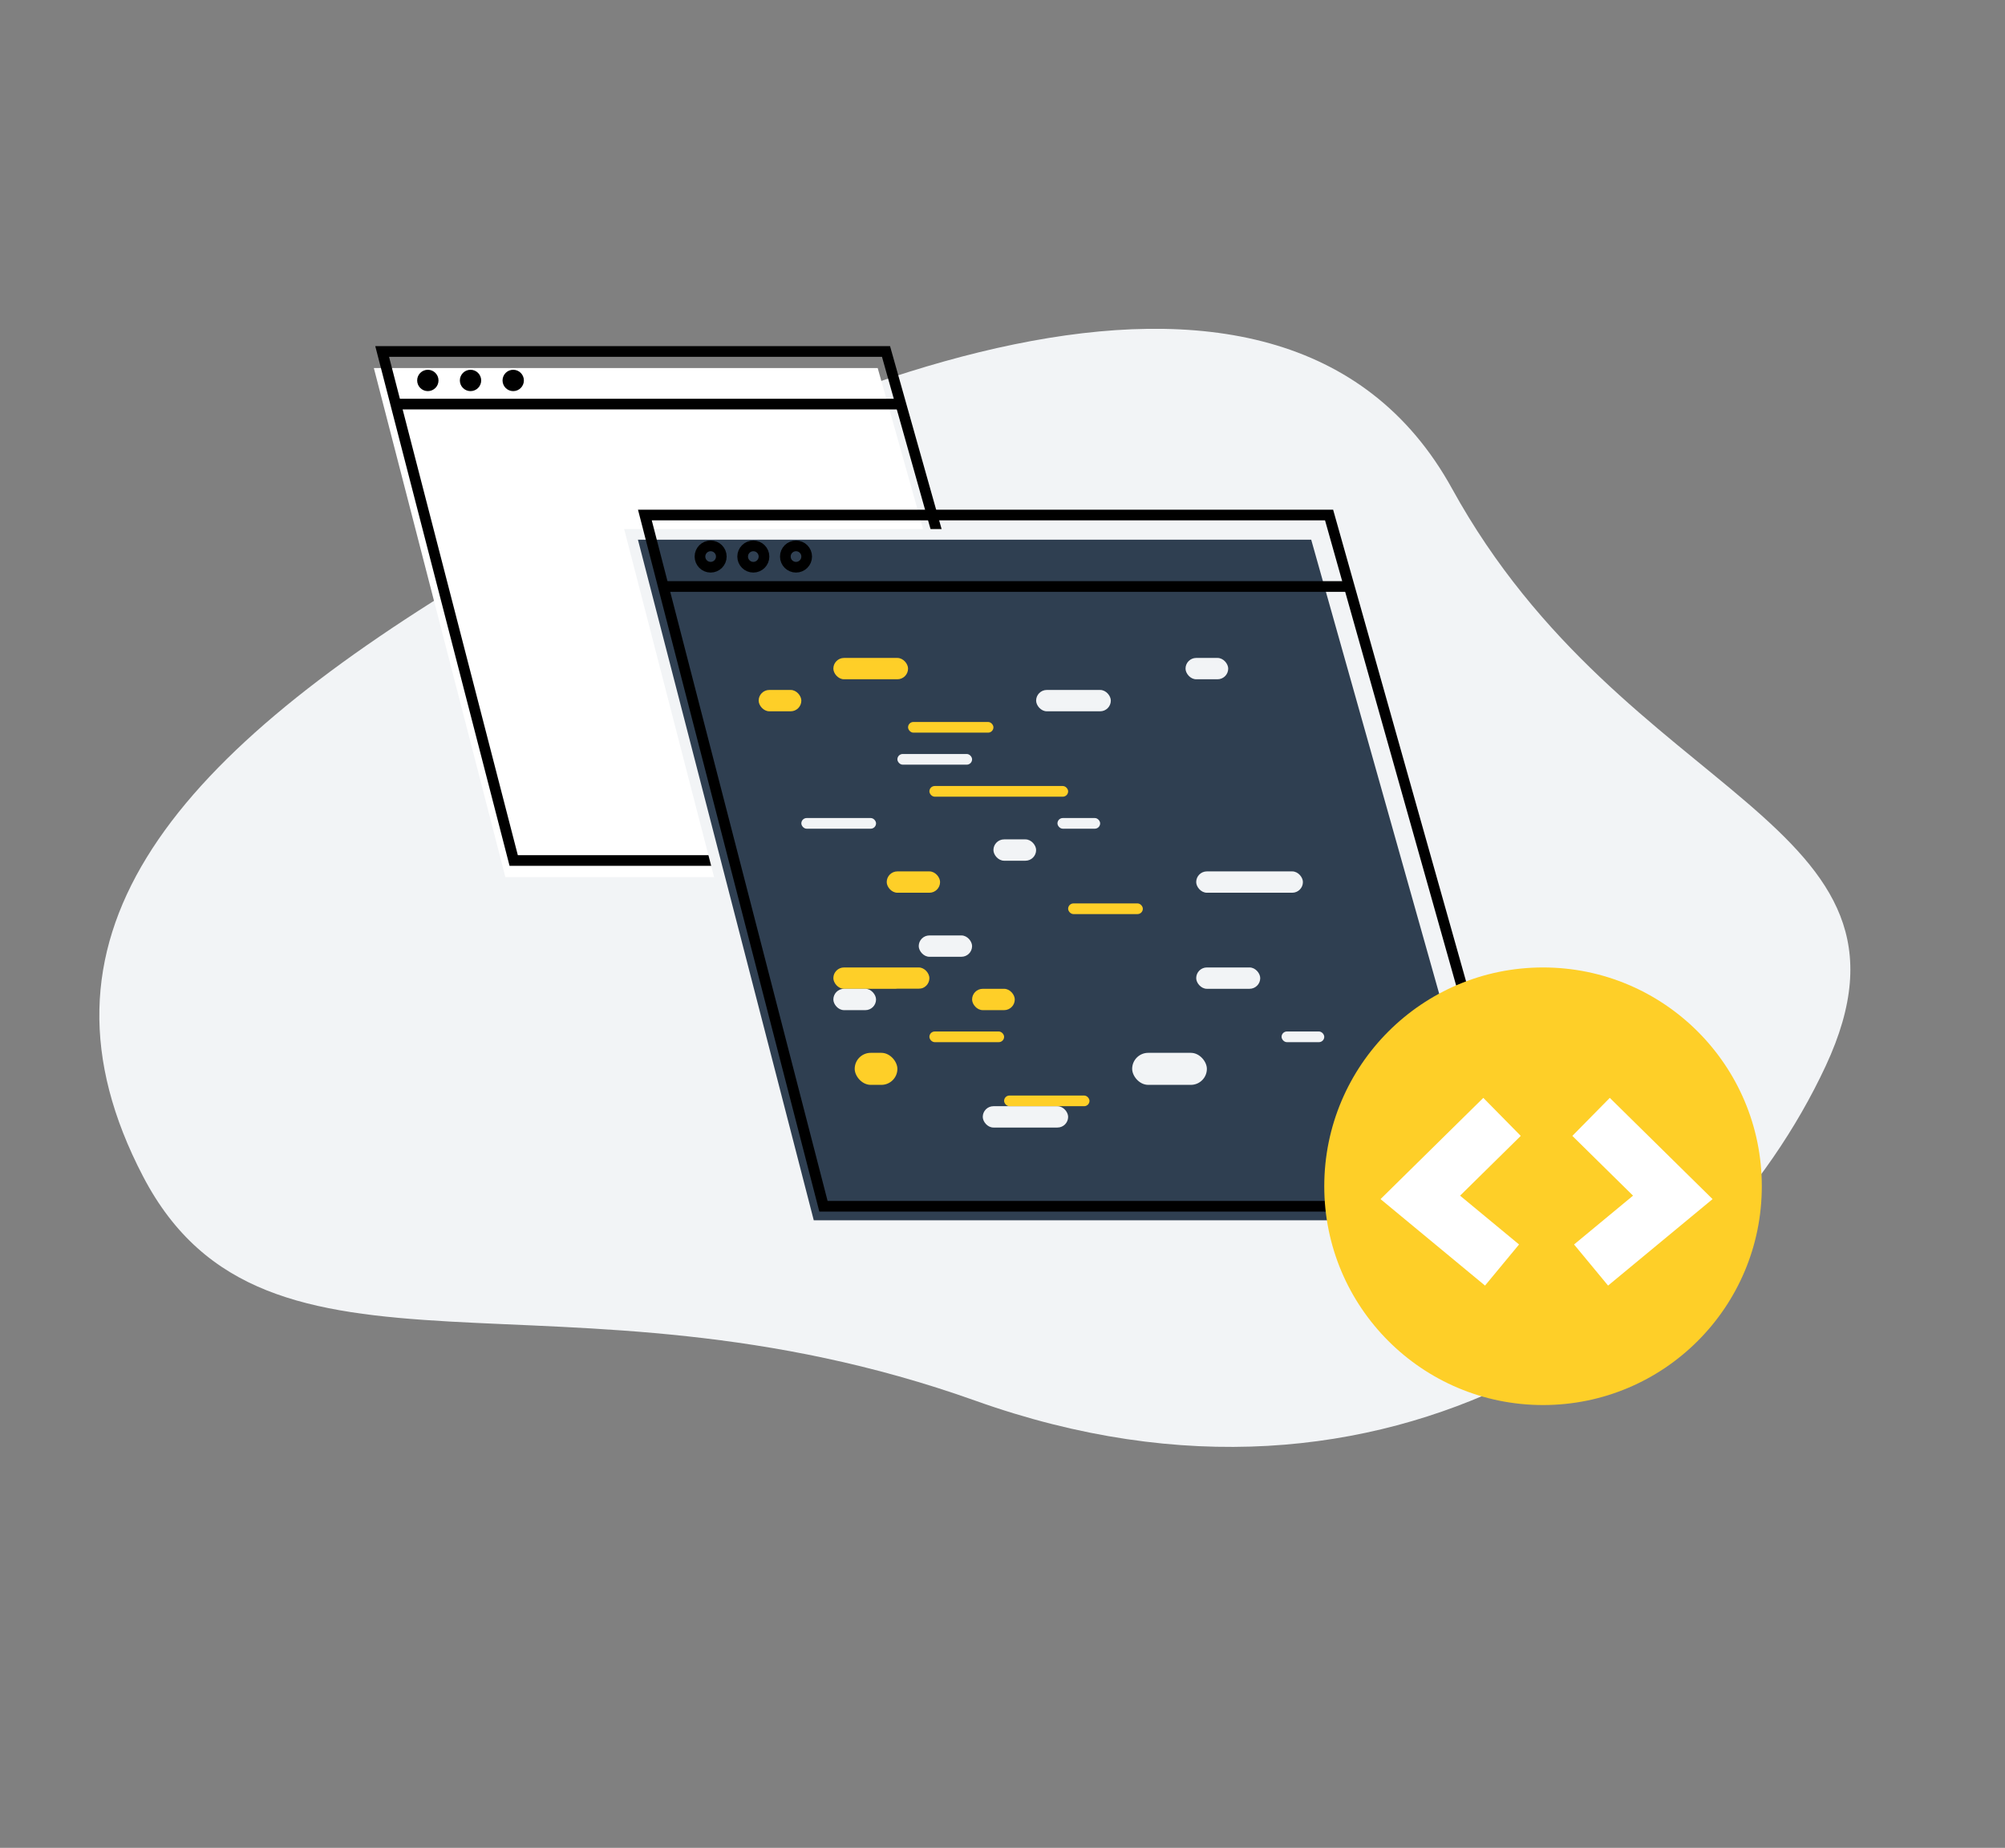 <svg xmlns="http://www.w3.org/2000/svg" width="187.877" height="173.13" viewBox="0 0 187.877 173.13"><rect x="0" y="0" width="187.877" height="173.13" fill="#808080" stroke="none"/><defs><style>.a{fill:#f2f4f6;}.b{fill:#fff;}.c,.g,.i{fill:none;}.c{stroke:#000;}.d,.e{fill:#2f3f51;}.d{stroke:#f2f4f6;}.f{fill:#fecf28;}.g{stroke:#fff;stroke-width:5px;}.h{stroke:none;}</style></defs><g transform="translate(1859.085 11188.161)"><path class="a" d="M16.919,51.634c18.861-28.073,52.4-65.961,79.569-46.1s54.583,8.673,54.583,34.236-17.709,58.2-58.949,62.081-59.738,29.1-79.569,13.922S-1.943,79.707,16.919,51.634Z" transform="translate(-1808.125 -11188.161) rotate(25)"/><g transform="translate(-1824.053 -11155.23)"><path class="b" d="M4496.875-3240.568h47.213l13.444,47.693H4509.2Z" transform="translate(-4496.875 3242.123)"/><path class="c" d="M4496.875-3240.568h47.213l13.444,47.693H4509.2Z" transform="translate(-4496.097 3240.568)"/><path class="c" d="M4505.417-3208.728h47.445" transform="translate(-4503.391 3213.659)"/><g class="c" transform="translate(4.058 1.715)"><circle class="h" cx="1" cy="1" r="1"/><circle class="i" cx="1" cy="1" r="0.5"/></g><g class="c" transform="translate(12.058 1.715)"><circle class="h" cx="1" cy="1" r="1"/><circle class="i" cx="1" cy="1" r="0.5"/></g><g class="c" transform="translate(8.058 1.715)"><circle class="h" cx="1" cy="1" r="1"/><circle class="i" cx="1" cy="1" r="0.5"/></g></g><g transform="translate(-1799.953 -11139.906)"><g transform="translate(0 0)"><path class="d" d="M4496.875-3240.568h64.113l18.256,64.765h-65.635Z" transform="translate(-4496.875 3242.382)"/><path class="c" d="M4496.875-3240.568h64.113l18.256,64.765h-65.635Z" transform="translate(-4495.579 3240.568)"/><path class="c" d="M4505.417-3208.728h64.428" transform="translate(-4502.426 3215.424)"/><g class="c" transform="translate(9.958 2.391)"><circle class="h" cx="1.5" cy="1.5" r="1.5"/><circle class="i" cx="1.5" cy="1.5" r="1"/></g><g class="c" transform="translate(5.958 2.391)"><circle class="h" cx="1.5" cy="1.5" r="1.5"/><circle class="i" cx="1.5" cy="1.5" r="1"/></g><g class="c" transform="translate(13.958 2.391)"><circle class="h" cx="1.5" cy="1.5" r="1.5"/><circle class="i" cx="1.5" cy="1.5" r="1"/></g></g><g transform="translate(11.093 13.456)"><rect class="e" width="7" height="2" rx="1" transform="translate(-0.136 -0.066)"/><rect class="e" width="7" height="1" rx="0.5" transform="translate(8.864 34.934)"/><rect class="f" width="4" height="2" rx="1" transform="translate(0.864 2.934)"/><rect class="f" width="4" height="3" rx="1.5" transform="translate(9.864 36.934)"/><rect class="e" width="9" height="1" rx="0.5" transform="translate(0.864 5.934)"/><rect class="e" width="7" height="1" rx="0.5" transform="translate(11.864 40.934)"/><rect class="e" width="9" height="1" rx="0.5" transform="translate(2.864 8.934)"/><rect class="e" width="9" height="2" rx="1" transform="translate(11.864 41.934)"/><rect class="e" width="5" height="1" rx="0.5" transform="translate(2.864 11.934)"/><rect class="a" width="7" height="1" rx="0.5" transform="translate(4.864 14.934)"/><rect class="e" width="8" height="2" rx="1" transform="translate(4.864 16.934)"/><rect class="e" width="6" height="2" rx="1" transform="translate(5.864 19.934)"/><rect class="e" width="9" height="1" rx="0.5" transform="translate(6.864 22.934)"/><rect class="e" width="6" height="2" rx="1" transform="translate(7.864 25.934)"/><rect class="f" width="9" height="2" rx="1" transform="translate(7.864 28.934)"/><rect class="a" width="4" height="2" rx="1" transform="translate(7.864 30.934)"/><rect class="f" width="7" height="2" rx="1" transform="translate(7.864 -0.066)"/><rect class="f" width="7" height="1" rx="0.5" transform="translate(16.864 34.934)"/><rect class="e" width="10" height="2" rx="1" transform="translate(5.864 2.934)"/><rect class="e" width="11" height="3" rx="1.5" transform="translate(14.864 36.934)"/><rect class="e" width="4" height="1" rx="0.5" transform="translate(9.864 5.934)"/><rect class="e" width="3" height="1" rx="0.5" transform="translate(18.864 40.934)"/><rect class="a" width="7" height="1" rx="0.5" transform="translate(13.864 8.934)"/><rect class="a" width="8" height="2" rx="1" transform="translate(21.864 41.934)"/><rect class="e" width="7" height="1" rx="0.5" transform="translate(8.864 11.934)"/><rect class="e" width="3" height="1" rx="0.5" transform="translate(12.864 14.934)"/><rect class="e" width="7" height="2" rx="1" transform="translate(13.864 16.934)"/><rect class="f" width="5" height="2" rx="1" transform="translate(12.864 19.934)"/><rect class="e" width="12" height="1" rx="0.5" transform="translate(15.864 22.934)"/><rect class="a" width="5" height="2" rx="1" transform="translate(15.864 25.934)"/><rect class="e" width="7" height="2" rx="1" transform="translate(17.864 28.934)"/><rect class="e" width="6" height="2" rx="1" transform="translate(12.864 30.934)"/><rect class="e" width="14" height="2" rx="1" transform="translate(15.864 -0.066)"/><rect class="e" width="14" height="1" rx="0.5" transform="translate(25.864 34.934)"/><rect class="e" width="8" height="2" rx="1" transform="translate(17.864 2.934)"/><rect class="e" width="8" height="3" rx="1.5" transform="translate(26.864 36.934)"/><rect class="f" width="8" height="1" rx="0.5" transform="translate(14.864 5.934)"/><rect class="f" width="8" height="1" rx="0.5" transform="translate(23.864 40.934)"/><rect class="e" width="10" height="1" rx="0.5" transform="translate(22.864 8.934)"/><rect class="e" width="10" height="2" rx="1" transform="translate(31.864 41.934)"/><rect class="f" width="13" height="1" rx="0.5" transform="translate(16.864 11.934)"/><rect class="e" width="4" height="1" rx="0.5" transform="translate(16.864 14.934)"/><rect class="a" width="4" height="2" rx="1" transform="translate(22.864 16.934)"/><rect class="e" width="15" height="2" rx="1" transform="translate(20.864 19.934)"/><rect class="e" width="7" height="2" rx="1" transform="translate(22.864 25.934)"/><rect class="e" width="13" height="2" rx="1" transform="translate(26.864 28.934)"/><rect class="f" width="4" height="2" rx="1" transform="translate(20.864 30.934)"/><rect class="e" width="8" height="2" rx="1" transform="translate(30.864 -0.066)"/><rect class="e" width="7" height="1" rx="0.5" transform="translate(40.864 34.934)"/><rect class="a" width="7" height="2" rx="1" transform="translate(26.864 2.934)"/><rect class="a" width="7" height="3" rx="1.5" transform="translate(35.864 36.934)"/><rect class="e" width="6" height="1" rx="0.5" transform="translate(24.864 5.934)"/><rect class="e" width="7" height="1" rx="0.5" transform="translate(33.864 40.934)"/><rect class="e" width="3" height="1" rx="0.5" transform="translate(34.864 8.934)"/><rect class="e" width="3" height="2" rx="1" transform="translate(43.864 41.934)"/><rect class="e" width="5" height="1" rx="0.5" transform="translate(21.864 14.934)"/><rect class="e" width="13" height="2" rx="1" transform="translate(28.864 16.934)"/><rect class="e" width="4" height="2" rx="1" transform="translate(36.864 19.934)"/><rect class="f" width="7" height="1" rx="0.5" transform="translate(29.864 22.934)"/><rect class="e" width="8" height="2" rx="1" transform="translate(29.864 25.934)"/><rect class="a" width="6" height="2" rx="1" transform="translate(41.864 28.934)"/><rect class="e" width="3" height="2" rx="1" transform="translate(26.864 30.934)"/><rect class="a" width="4" height="2" rx="1" transform="translate(40.864 -0.066)"/><rect class="a" width="4" height="1" rx="0.5" transform="translate(49.864 34.934)"/><rect class="e" width="10" height="1" rx="0.5" transform="translate(32.864 5.934)"/><rect class="e" width="10" height="1" rx="0.5" transform="translate(41.864 40.934)"/><rect class="e" width="3" height="1" rx="0.5" transform="translate(39.864 8.934)"/><rect class="e" width="4" height="2" rx="1" transform="translate(47.864 41.934)"/><rect class="a" width="4" height="1" rx="0.5" transform="translate(28.864 14.934)"/><rect class="a" width="10" height="2" rx="1" transform="translate(41.864 19.934)"/><rect class="e" width="4" height="2" rx="1" transform="translate(39.864 25.934)"/><rect class="e" width="4" height="2" rx="1" transform="translate(49.864 28.934)"/><rect class="e" width="5" height="2" rx="1" transform="translate(30.864 30.934)"/></g></g><circle class="f" cx="20.5" cy="20.5" r="20.5" transform="translate(-1734.996 -11097.516)"/><g transform="translate(-2081.252 -11963.645)"><path class="g" d="M358.914,880.129l-7.658,7.543,7.658,6.338" transform="translate(4)"/><path class="g" d="M351.257,880.129l7.658,7.543-7.658,6.338" transform="translate(20)"/></g></g></svg>
